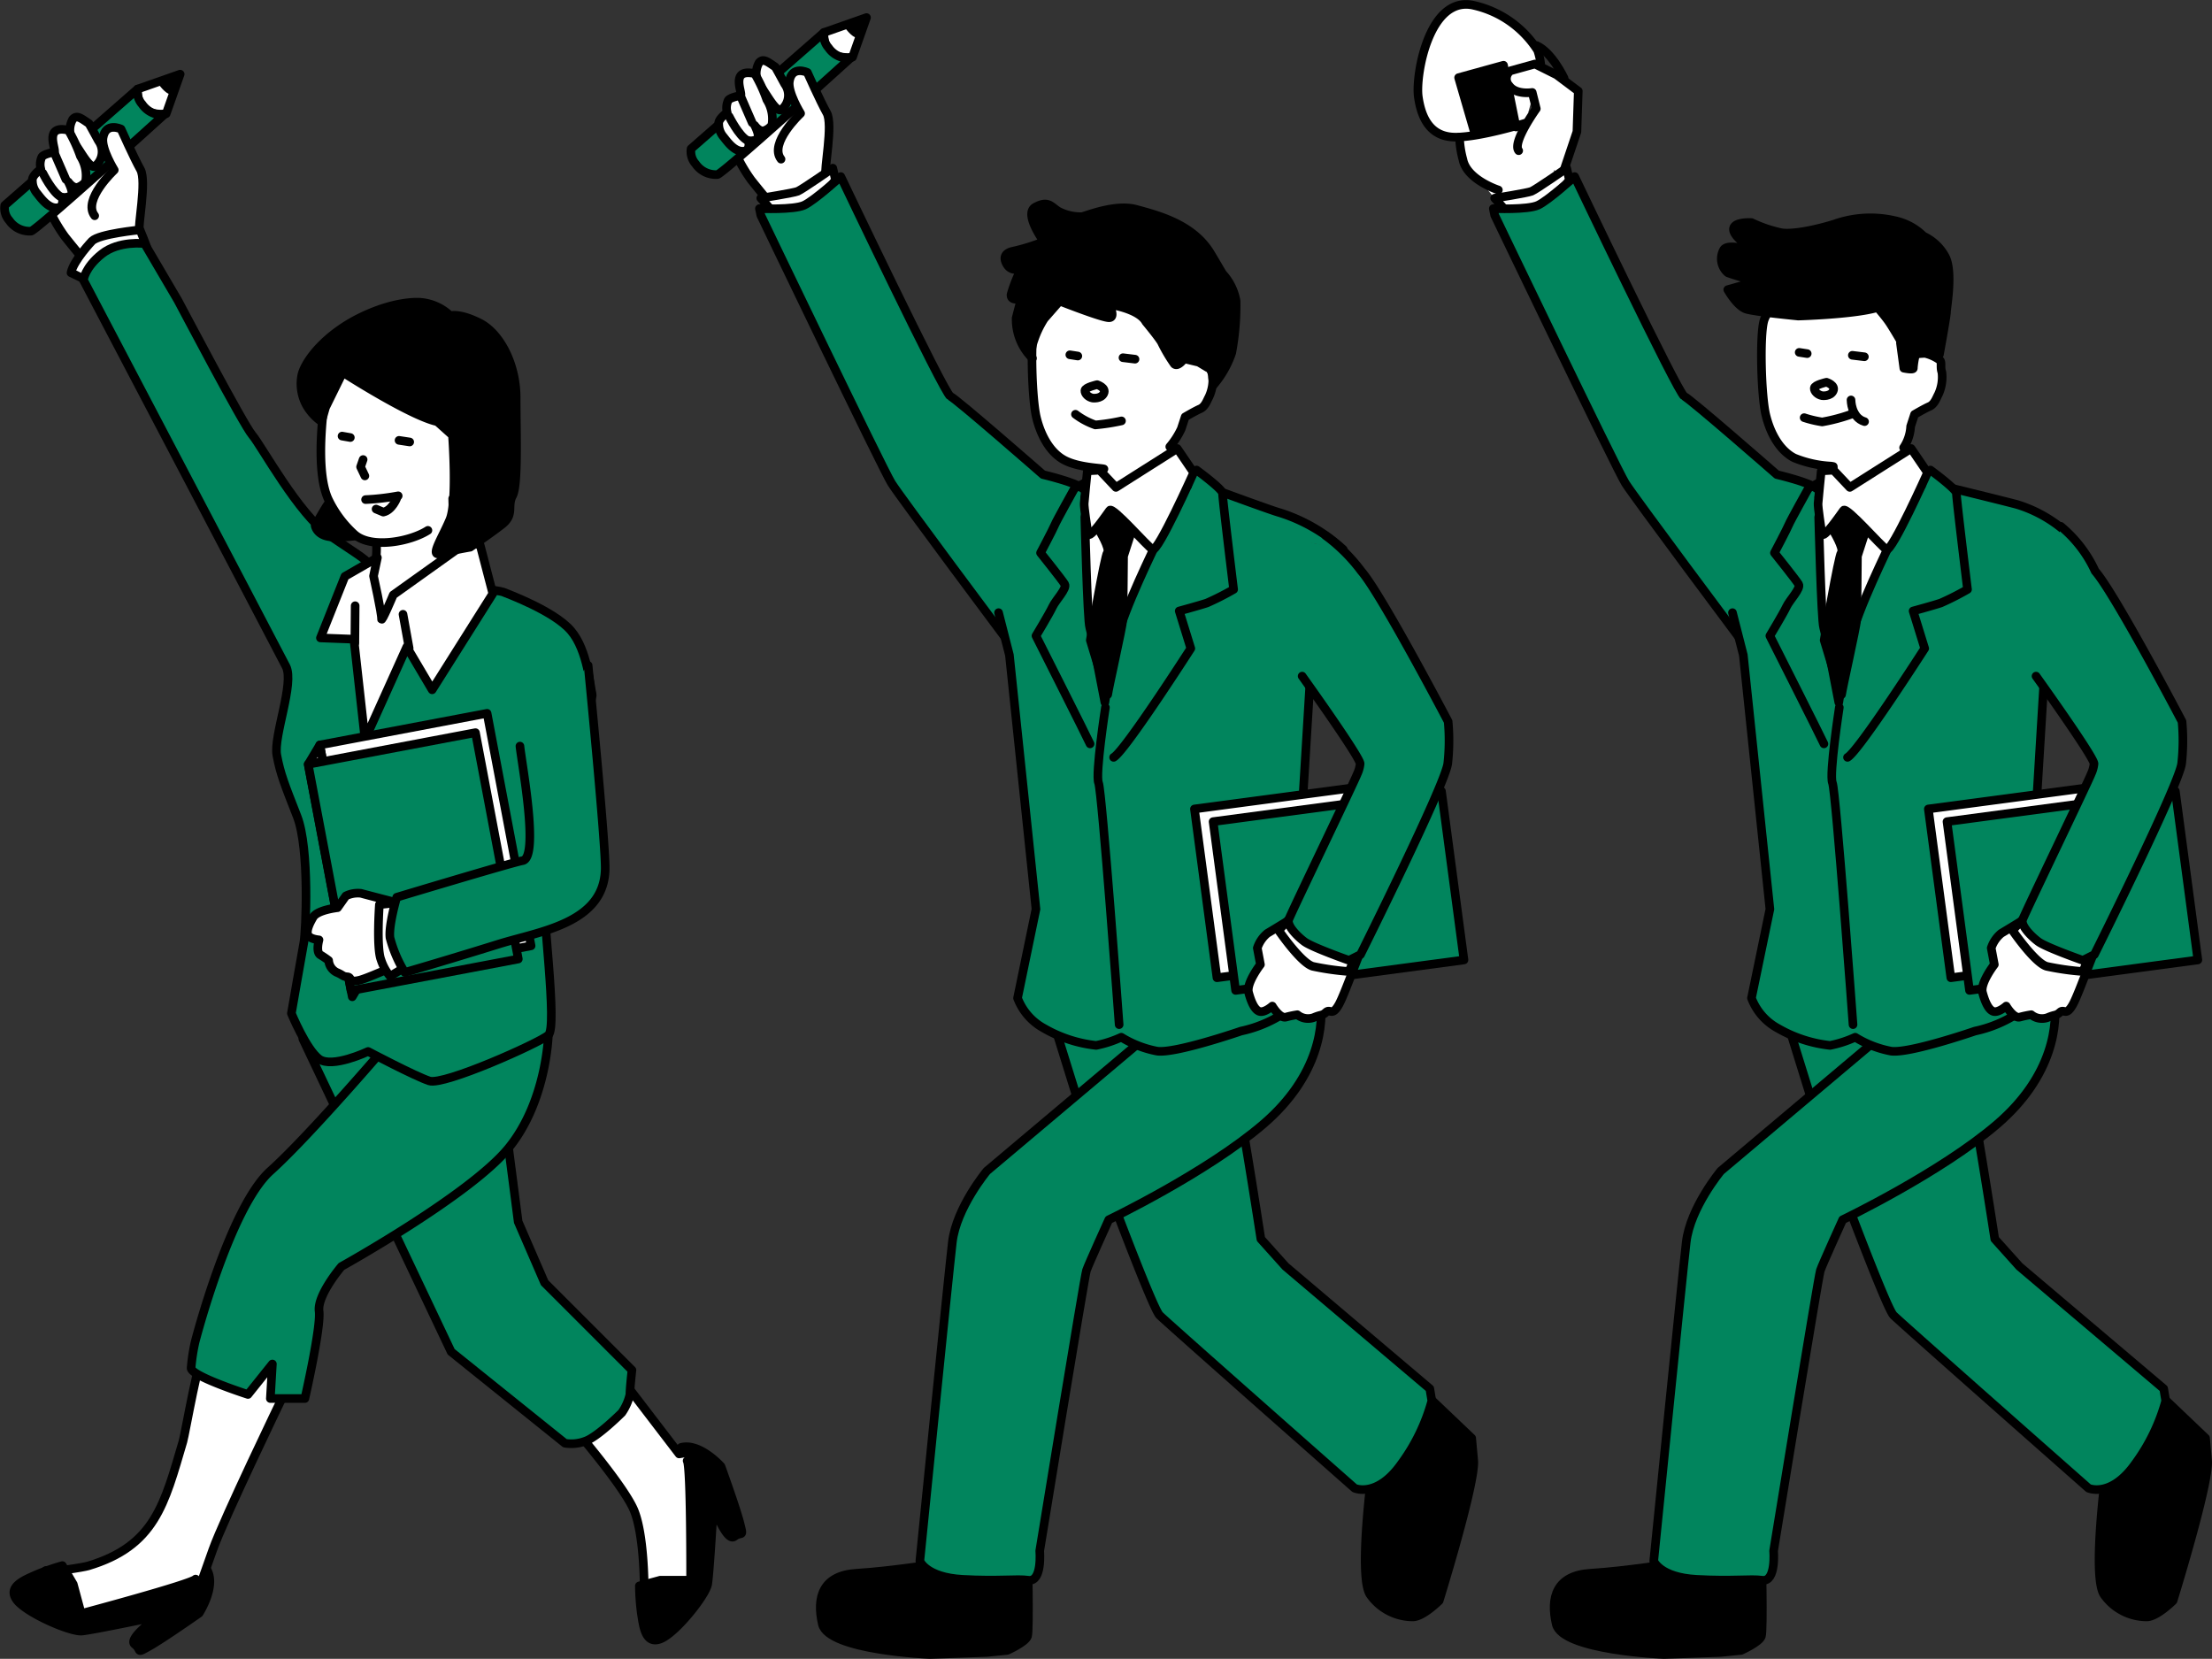 <svg xmlns="http://www.w3.org/2000/svg" width="300.359" height="225.242" viewBox="0 0 300.359 225.242">
  <rect x="0" y="0" width="300.359" height="225.242" fill="#333333" stroke="none"/>
  <g id="グループ_2883" data-name="グループ 2883" transform="translate(-728.804 -317.14)">
    <path id="パス_5280" data-name="パス 5280" d="M939.331,333.852l-8.406-4.089-3.862,4.089.227,5.907,3.181,2.726,3.862,4.771,5.907-1.59Z" fill="#fff"/>
    <path id="パス_5281" data-name="パス 5281" d="M886.473,376.487l-9.39,1.817.3,7.27s7.27.909,8.481-.606a18.438,18.438,0,0,0,2.121-3.635S889.2,377.092,886.473,376.487Z" fill="#fff"/>
    <path id="パス_5282" data-name="パス 5282" d="M985.98,375.124l-9.391,1.817.3,7.27s7.27.909,8.482-.606a18.465,18.465,0,0,0,2.12-3.635S988.706,375.729,985.98,375.124Z" fill="#fff"/>
    <path id="パス_5283" data-name="パス 5283" d="M779.7,361.644l-5.756,3.332-.3,14.843,10.3,8.481,10-3.635s-.3-13.328-1.211-14.237S783.029,361.038,779.7,361.644Z" fill="#fff"/>
    <path id="パス_5284" data-name="パス 5284" d="M840.687,321.551l5.777-2.026-1.9,5.374S840.513,325.626,840.687,321.551Z" fill="#fff" stroke="#000" stroke-linecap="round" stroke-linejoin="round" stroke-width="1.17"/>
    <path id="パス_5285" data-name="パス 5285" d="M827.8,335.668a21.475,21.475,0,0,0,3.026,5.937c2.007,2.513,2.728,3.3,2.728,3.3l.751,1.238,6.152-3.253.473-1.822s-.966-5.136-1.369-6.517-.277-3.059-1.918-3.688-.945-.915-2.791-1.053a17.287,17.287,0,0,0-3.382.085Z" fill="#fff" stroke="#000" stroke-linecap="round" stroke-linejoin="round" stroke-width="1.17"/>
    <path id="パス_5286" data-name="パス 5286" d="M844.259,325.057a3.328,3.328,0,0,1-2.96-1.448,2.5,2.5,0,0,1-.612-2.058l-18.04,15.785a2.5,2.5,0,0,0,.611,2.057,3.33,3.33,0,0,0,2.961,1.449C826.949,340.751,844.259,325.057,844.259,325.057Z" fill="#01855d" stroke="#000" stroke-linecap="round" stroke-linejoin="round" stroke-width="1.17"/>
    <path id="パス_5287" data-name="パス 5287" d="M834.085,326.238c-1.125-.759-1.658-1.216-2.212-.582a2.953,2.953,0,0,0,.233,3.26c.777.9,2.176,3.816,2.91,3.027a2.523,2.523,0,0,0,.35-3.376C834.372,326.737,834.085,326.238,834.085,326.238Z" fill="#fff" stroke="#000" stroke-linecap="round" stroke-linejoin="round" stroke-width="1.17"/>
    <path id="パス_5288" data-name="パス 5288" d="M829.824,337.666c-1.334.185-2.418-1.531-2.883-2.072a2.644,2.644,0,0,1-.543-1.613c-.118-.684,1.149-1.563,1.149-1.563a2.414,2.414,0,0,1,.138-1.655c.287-.415,1.649-.643,1.655-.644.465-.078-1.6-3.8,1.947-2.978a20.167,20.167,0,0,1,1.64,3.545,4.866,4.866,0,0,1,.689,3.433,2.142,2.142,0,0,1-1.1.781c-.644.138-1.241-.735-1.241-.735s.781,1.471.367,1.839a1.656,1.656,0,0,1-1.2.23S830.767,337.535,829.824,337.666Z" fill="#fff" stroke="#000" stroke-linecap="round" stroke-linejoin="round" stroke-width="1.17"/>
    <line id="線_34" data-name="線 34" x2="1.601" y2="3.686" transform="translate(829.341 330.119)" fill="#fff" stroke="#000" stroke-linecap="round" stroke-linejoin="round" stroke-width="1.17"/>
    <path id="パス_5289" data-name="パス 5289" d="M827.813,332.958s1.31,2.638,2.447,3.23" fill="#fff" stroke="#000" stroke-linecap="round" stroke-linejoin="round" stroke-width="1.17"/>
    <path id="パス_5290" data-name="パス 5290" d="M840.929,341.067c-.273-.864,1.031-7.012.137-8.6s-2.632-5.488-2.632-5.488-2.115-1.011-2.45,1.225c-.225,1.5,1.53,4.338,1.53,4.338s-4.353,4.06-2.657,6.212" fill="#fff" stroke="#000" stroke-linecap="round" stroke-linejoin="round" stroke-width="1.17"/>
    <path id="パス_5291" data-name="パス 5291" d="M842.234,341.489l-.349-1.514s-4.191,2.911-4.773,3.143-5.006.932-5.006.932l1.962,2.193s3.626-.1,4.092-.1S842.118,342.071,842.234,341.489Z" fill="#fff" stroke="#000" stroke-linecap="round" stroke-linejoin="round" stroke-width="1.17"/>
    <path id="パス_5292" data-name="パス 5292" d="M747.491,329.235l5.777-2.027-1.9,5.375S747.317,333.309,747.491,329.235Z" fill="#fff" stroke="#000" stroke-linecap="round" stroke-linejoin="round" stroke-width="1.17"/>
    <path id="パス_5293" data-name="パス 5293" d="M734.6,343.351a21.5,21.5,0,0,0,3.027,5.938c2.006,2.513,2.727,3.3,2.727,3.3l.751,1.238,6.152-3.253.474-1.821s-.967-5.137-1.37-6.517-.277-3.059-1.918-3.689-.944-.914-2.791-1.052a17.251,17.251,0,0,0-3.382.084Z" fill="#fff" stroke="#000" stroke-linecap="round" stroke-linejoin="round" stroke-width="1.17"/>
    <path id="パス_5294" data-name="パス 5294" d="M751.063,332.741a3.327,3.327,0,0,1-2.96-1.449,2.5,2.5,0,0,1-.612-2.057l-18.04,15.784a2.5,2.5,0,0,0,.612,2.058,3.328,3.328,0,0,0,2.96,1.448C733.753,348.434,751.063,332.741,751.063,332.741Z" fill="#01855d" stroke="#000" stroke-linecap="round" stroke-linejoin="round" stroke-width="1.17"/>
    <path id="パス_5295" data-name="パス 5295" d="M740.889,333.922c-1.125-.76-1.658-1.216-2.212-.582a2.953,2.953,0,0,0,.233,3.259c.777.9,2.176,3.816,2.911,3.027a2.523,2.523,0,0,0,.349-3.376C741.176,334.42,740.889,333.922,740.889,333.922Z" fill="#fff" stroke="#000" stroke-linecap="round" stroke-linejoin="round" stroke-width="1.17"/>
    <path id="パス_5296" data-name="パス 5296" d="M736.628,345.349c-1.334.186-2.417-1.531-2.883-2.072a2.642,2.642,0,0,1-.543-1.613c-.117-.684,1.15-1.563,1.15-1.563a2.408,2.408,0,0,1,.138-1.655c.286-.414,1.648-.643,1.655-.644.464-.077-1.6-3.8,1.946-2.978a20.171,20.171,0,0,1,1.64,3.545,4.871,4.871,0,0,1,.69,3.433,2.146,2.146,0,0,1-1.1.782c-.644.138-1.241-.736-1.241-.736s.781,1.471.368,1.839a1.659,1.659,0,0,1-1.2.23S737.571,345.219,736.628,345.349Z" fill="#fff" stroke="#000" stroke-linecap="round" stroke-linejoin="round" stroke-width="1.17"/>
    <line id="線_35" data-name="線 35" x2="1.601" y2="3.686" transform="translate(736.145 337.802)" fill="#fff" stroke="#000" stroke-linecap="round" stroke-linejoin="round" stroke-width="1.17"/>
    <path id="パス_5297" data-name="パス 5297" d="M734.617,340.641s1.31,2.639,2.447,3.23" fill="#fff" stroke="#000" stroke-linecap="round" stroke-linejoin="round" stroke-width="1.17"/>
    <path id="パス_5298" data-name="パス 5298" d="M747.734,348.751c-.273-.865,1.031-7.013.137-8.6s-2.633-5.487-2.633-5.487-2.115-1.012-2.45,1.224c-.225,1.5,1.531,4.339,1.531,4.339s-4.354,4.059-2.658,6.211" fill="#fff" stroke="#000" stroke-linecap="round" stroke-linejoin="round" stroke-width="1.17"/>
    <line id="線_36" data-name="線 36" y1="4.075" x2="7.509" transform="translate(740.598 351.326)" fill="#fff" stroke="#000" stroke-linecap="round" stroke-linejoin="round" stroke-width="1.17"/>
    <path id="パス_5299" data-name="パス 5299" d="M748.806,350.977c0-.233-.99-2.62-.99-2.62s-5.53.524-6.519,1.514c0,0-2.5,2.619-2.852,4.307l2.794,1.339" fill="#fff" stroke="#000" stroke-linecap="round" stroke-linejoin="round" stroke-width="1.17"/>
    <path id="パス_5300" data-name="パス 5300" d="M903.362,388.143c-3.479-5.811-44.241-8.777-39.448,1.931l5.241,32.828,28.965-6.621,14.069-10.207-2.266-15.119A6.268,6.268,0,0,1,903.362,388.143Z" fill="#01855d"/>
    <path id="パス_5301" data-name="パス 5301" d="M915.121,516.832s-1.931,14.345-.276,16.828a7.115,7.115,0,0,0,5.793,3.034c1.379,0,3.586-2.207,3.586-2.207s4.966-16,4.69-19.034l-.276-3.034-5.793-5.518" stroke="#000" stroke-linecap="round" stroke-linejoin="round" stroke-width="1.17"/>
    <path id="パス_5302" data-name="パス 5302" d="M871.362,454.35l5.68,18.3s8.113,21.975,9.216,23.079,26.485,23.487,26.485,23.487,3.035,1.38,6.345-3.31a25.96,25.96,0,0,0,4.138-8.552l-.276-1.655-19.588-16.591-3.347-3.73s-3.173-20.593-3.725-21.42.451-7.4.451-7.4-11.862-4.966-12.965-4.966S871.362,454.35,871.362,454.35Z" fill="#01855d" stroke="#000" stroke-linecap="round" stroke-linejoin="round" stroke-width="1.17"/>
    <path id="パス_5303" data-name="パス 5303" d="M868.35,527.909s.253,10.578-.022,11.405-2.759,1.931-2.759,1.931l-2.759.276-7.724.276s-13.793-.552-14.62-4.138,0-6.62,4.689-6.9,11.586-1.38,11.586-1.38Z" stroke="#000" stroke-linecap="round" stroke-linejoin="round" stroke-width="1.17"/>
    <path id="パス_5304" data-name="パス 5304" d="M884.372,457.982,862.81,476.143s-4.138,4.965-4.689,9.655-4.414,43.31-4.414,43.31.828,2.206,5.793,2.482,7.335-.106,8.928.122c1.931.275,1.555-3.984,1.555-3.984s6.069-37.241,6.344-38.068,3.035-6.9,3.035-6.9,13.241-6.345,20.965-12.965,8.276-13.793,7.724-17.1" fill="#01855d" stroke="#000" stroke-linecap="round" stroke-linejoin="round" stroke-width="1.17"/>
    <path id="パス_5305" data-name="パス 5305" d="M865.47,403.943s-14.393-19.253-15.61-21.191-17.751-36.39-17.751-36.39l-.183-.9s4.655.2,6.066-.452,4.979-3.894,4.979-3.894,14.054,29.482,14.87,29.829,12.583,10.639,12.583,10.639,4.553,1.071,5.356,1.874" fill="#01855d" stroke="#000" stroke-linecap="round" stroke-linejoin="round" stroke-width="1.17"/>
    <path id="パス_5306" data-name="パス 5306" d="M806.616,510.9s6.9,8,8.276,11.31,1.379,10.207,1.379,10.207l.552,2.759s3.475.785,5.13-.594,1.766-12.1,1.766-14.3a57.541,57.541,0,0,0-.551-6.069l-2.146.349-7.234-9.452" fill="#fff" stroke="#000" stroke-linecap="round" stroke-linejoin="round" stroke-width="1.17"/>
    <path id="パス_5307" data-name="パス 5307" d="M822.108,515.491c.516.773.47,16.219.47,16.219h-4.123l-2.834.773a30.542,30.542,0,0,0,.279,3.808c.257,1.546.494,4.18,2.555,3.407s6.184-5.926,6.442-7.472.773-10.565.773-10.565,1.8,4.9,2.834,4.123,1.289.258.773-1.8-2.576-7.73-2.576-7.73-2.885-3.242-5.411-2.576" stroke="#000" stroke-linecap="round" stroke-linejoin="round" stroke-width="1.17"/>
    <path id="パス_5308" data-name="パス 5308" d="M769.927,458.212l20.137,42.482,15.449,12.414a5.359,5.359,0,0,0,2.758-.276c1.655-.552,4.966-3.862,4.966-3.862a7.069,7.069,0,0,0,1.1-2.483c0-.827.276-3.31.276-3.31l-11.862-11.862-3.586-8.276L796.409,461.8l-15.448-3.862S770.478,455.177,769.927,458.212Z" fill="#01855d" stroke="#000" stroke-linecap="round" stroke-linejoin="round" stroke-width="1.17"/>
    <path id="パス_5309" data-name="パス 5309" d="M767.1,506.994s-7.889,16.348-9.4,20.579-2.525,7.141-2.525,7.141l-6.482.372s-9.291,2.275-10.567,1.515-3.037-6.177-3.1-6.208c.64.3,5.116-.434,5.743-.622,9.095-2.719,10.372-8.408,12.883-16.919.3-1,2.236-12.354,3.052-12.528l7.515-1.605S768.209,503.538,767.1,506.994Z" fill="#fff" stroke="#000" stroke-linecap="round" stroke-linejoin="round" stroke-width="1.17"/>
    <path id="パス_5310" data-name="パス 5310" d="M803.261,457.7s-.231,9.065-5.473,15.41-22.62,16-22.62,16-3.31,3.862-3.035,6.069-1.931,11.862-1.931,11.862h-4.689l.276-4.69-3.311,4.138s-7.724-2.483-7.724-3.586a24.856,24.856,0,0,1,.552-3.586s4.69-18.207,10.207-23.172,16.551-17.931,16.551-17.931" fill="#01855d" stroke="#000" stroke-linecap="round" stroke-linejoin="round" stroke-width="1.17"/>
    <path id="パス_5311" data-name="パス 5311" d="M906.745,408.747l-1.631,26.667L908.7,448.8a17.19,17.19,0,0,1-11.379,8.346s-8.926,3.076-11.393,2.724a14.293,14.293,0,0,1-4.869-1.889,15.428,15.428,0,0,1-3.412,1.109,18.051,18.051,0,0,1-7.115-2.337,7.8,7.8,0,0,1-3.558-4.088l2.5-12.078-3.606-34.5-1.473-5.757" fill="#01855d" stroke="#000" stroke-linecap="round" stroke-linejoin="round" stroke-width="1.17"/>
    <path id="パス_5312" data-name="パス 5312" d="M911.194,391.749a22.855,22.855,0,0,0-8.7-5.019c-1.437-.4-11.025-3.958-11.025-3.958l-15.346,1.857" fill="#01855d" stroke="#000" stroke-linecap="round" stroke-linejoin="round" stroke-width="1.17"/>
    <path id="パス_5313" data-name="パス 5313" d="M887.645,377.8a10.843,10.843,0,0,0,1.56-2.436l.527-1.617s1.361-.8,2.036-1.094.94-1.155,1.182-1.581a5.563,5.563,0,0,0,.5-3.044c-.289-.784-.159-1.106-.7-1.354s-.617-.693-1.274-.729-2.509-.248-2.509-.248-2-3.51-2.713-4.537-2.158-2.641-2.158-2.641l-1.27-.837-1.692-1.207-7.557-.2s-3.763,2.665-4.321,4.827-.341,10.183.285,12.741,1.928,4.822,3.85,5.806,4.879,1.036,5.311,1.169" fill="#fff" stroke="#000" stroke-linecap="round" stroke-linejoin="round" stroke-width="1.17"/>
    <line id="線_37" data-name="線 37" x2="1.635" y2="0.199" transform="translate(881.289 365.712)" fill="none" stroke="#000" stroke-linecap="round" stroke-linejoin="round" stroke-width="1.17"/>
    <line id="線_38" data-name="線 38" x1="1.087" y1="0.169" transform="translate(874.072 365.315)" fill="none" stroke="#000" stroke-linecap="round" stroke-linejoin="round" stroke-width="1.17"/>
    <path id="パス_5314" data-name="パス 5314" d="M874.836,373.392a9.8,9.8,0,0,0,2.7,1.446,27.7,27.7,0,0,0,3.55-.546" fill="none" stroke="#000" stroke-linecap="round" stroke-linejoin="round" stroke-width="1.17"/>
    <path id="パス_5315" data-name="パス 5315" d="M886.032,390.455c-.427.962-4.631,9.4-5.615,13.677s-1.583,8.383-1.583,8.383-1.74-9.157-2.059-10.159-.669-15.008-.669-15.008l1.159-4.073,3.454,2.737,2.931-1.524Z" fill="#fff" stroke="#000" stroke-linecap="round" stroke-linejoin="round" stroke-width="1.17"/>
    <path id="パス_5316" data-name="パス 5316" d="M878.045,389.13s1.53,2.492,1.131,3.026-2.324,11.914-2.324,11.914,2.344,7.909,2.374,7.355,1.986-9.153,2.037-10.077.108-8.7.108-8.7l1.117-3.459-2.833-2.379Z" stroke="#000" stroke-linecap="round" stroke-linejoin="round" stroke-width="1.17"/>
    <path id="パス_5317" data-name="パス 5317" d="M876.819,418.147c-.329-.759-7.344-14.669-7.344-14.669s1.835-3.048,2.255-3.951,1.989-2.484,1.651-3.058-3.286-4.257-3.286-4.257,1.721-3.257,1.936-3.8,2.678-4.954,2.678-4.954l1.473-.8" fill="none" stroke="#000" stroke-linecap="round" stroke-linejoin="round" stroke-width="1.17"/>
    <path id="パス_5318" data-name="パス 5318" d="M891.277,380.966s3.562,2.605,3.531,3.159,1.505,13.05,1.505,13.05a37.191,37.191,0,0,1-3.621,1.839c-.944.318-3.765,1.089-3.765,1.089l1.572,5.088s-8.952,13.946-10.481,14.788" fill="#01855d" stroke="#000" stroke-linecap="round" stroke-linejoin="round" stroke-width="1.17"/>
    <path id="パス_5319" data-name="パス 5319" d="M878.123,380.983l2.209,2.34,8.327-5.28,2.228,3.272s-4.858,10.848-5.576,10.438-5.42-5.856-5.82-5.322-2.82,4.105-2.954,3.172-.545-3.55-.515-4.1.429-4.423.429-4.423Z" fill="#fff" stroke="#000" stroke-linecap="round" stroke-linejoin="round" stroke-width="1.17"/>
    <path id="パス_5320" data-name="パス 5320" d="M877.177,371.193c-.588-.107-1.082-.579-1.057-1.023s1.657-.8,1.657-.8,1.276.4.908,1.185S877.177,371.193,877.177,371.193Z" fill="none" stroke="#000" stroke-linecap="round" stroke-linejoin="round" stroke-width="1.17"/>
    <path id="パス_5321" data-name="パス 5321" d="M987.288,377.927a5.771,5.771,0,0,0,.956-2.894l.526-1.617s1.361-.8,2.036-1.093.941-1.155,1.182-1.581a5.554,5.554,0,0,0,.5-3.044c-.288-.784.111-1.514-.426-1.762a5.666,5.666,0,0,0-1.863-.815,14.185,14.185,0,0,0-2.191.246s-2-3.51-2.713-4.537-2.158-2.641-2.158-2.641l-1.27-.838-1.692-1.206-7.557-.2s-3.762,2.665-4.321,4.826-.341,10.184.286,12.741,1.928,4.823,3.849,5.806a15.213,15.213,0,0,0,4.925,1.108,2.691,2.691,0,0,1,.386.062l.06,1.615" fill="#fff" stroke="#000" stroke-linecap="round" stroke-linejoin="round" stroke-width="1.17"/>
    <line id="線_39" data-name="線 39" x2="1.635" y2="0.199" transform="translate(980.327 365.384)" fill="none" stroke="#000" stroke-linecap="round" stroke-linejoin="round" stroke-width="1.17"/>
    <line id="線_40" data-name="線 40" x1="1.087" y1="0.169" transform="translate(973.11 364.986)" fill="none" stroke="#000" stroke-linecap="round" stroke-linejoin="round" stroke-width="1.17"/>
    <path id="パス_5322" data-name="パス 5322" d="M973.784,373.852a15.206,15.206,0,0,0,2.444.582,24.093,24.093,0,0,0,3.959-1.047" fill="none" stroke="#000" stroke-linecap="round" stroke-linejoin="round" stroke-width="1.17"/>
    <path id="パス_5323" data-name="パス 5323" d="M976.215,370.865c-.588-.107-1.081-.579-1.057-1.023s1.657-.8,1.657-.8,1.276.394.908,1.185S976.215,370.865,976.215,370.865Z" fill="none" stroke="#000" stroke-linecap="round" stroke-linejoin="round" stroke-width="1.17"/>
    <path id="パス_5324" data-name="パス 5324" d="M779.589,394.516c-.907-1.419-1.889-1.83-6.065-4.674s-9.218-12.168-10.46-13.612-9.81-17.782-10.108-18.311-4.52-7.7-4.52-7.7-3.468-.452-5.8,1.4-2.5,3.55-2.5,3.55L757.149,387.6s9.307,17.745,10.486,20.028-1.723,9.492-1.24,12.061,1.054,3.961,2.755,8.308,1.194,15.619.914,17.117-1.693,9.632-1.693,9.632,2,4.876,3.757,6.189,6.659-1.021,6.659-1.021,6.333,3.344,8.31,4,14.9-5.131,16.164-6.218-.827-16.572-.773-21.8,7-23.615,6.727-24.479-.568-5.951-2.9-8.657-8.738-5.042-9.229-5.248-7.852-1.094-7.852-1.094l-9.648-1.9" fill="#01855d" stroke="#000" stroke-linecap="round" stroke-linejoin="round" stroke-width="1.17"/>
    <path id="パス_5325" data-name="パス 5325" d="M773.334,385.608c-.373.478-1.736,2.908-1.736,2.908s.222,1.536,2.585,1.544a19.292,19.292,0,0,0,3.563-.24" stroke="#000" stroke-linecap="round" stroke-linejoin="round" stroke-width="1.17"/>
    <path id="パス_5326" data-name="パス 5326" d="M779.437,389.778s.671.05.458,2.9a7.706,7.706,0,0,1-1.682,4.432s-1.679-.126-1.326,1.926,4.5,5.232,8.62,4.359,7.838-5.491,7.565-6.355-2.883-2.073-2.745-3.919-.056-8.276-.056-8.276" fill="#fff" stroke="#000" stroke-linecap="round" stroke-linejoin="round" stroke-width="1.17"/>
    <path id="パス_5327" data-name="パス 5327" d="M773.083,370.172s-1.782,10.276.3,14.765a15.252,15.252,0,0,0,3.549,4.762c2.25,2,7.562,1,9.977-.544" fill="#fff" stroke="#000" stroke-linecap="round" stroke-linejoin="round" stroke-width="1.17"/>
    <path id="パス_5328" data-name="パス 5328" d="M780.05,392.862l-4.41,2.54-3.326,8.36,4.545.171,1.513,13.617,5.667-12.573,3.446,5.828,8.236-13.057-1.705-6.542L790.9,389.96l-.139,1.847-8.559,6.112s-1.645,3.928-1.594,3.256-1.084-5.82-1.084-5.82Z" fill="#fff" stroke="#000" stroke-linecap="round" stroke-linejoin="round" stroke-width="1.17"/>
    <line id="線_41" data-name="線 41" x2="0.836" y2="4.62" transform="translate(783.526 400.549)" fill="#fff" stroke="#000" stroke-linecap="round" stroke-linejoin="round" stroke-width="1.17"/>
    <line id="線_42" data-name="線 42" x1="0.041" y2="5.061" transform="translate(776.989 399.388)" fill="#fff" stroke="#000" stroke-linecap="round" stroke-linejoin="round" stroke-width="1.17"/>
    <rect id="長方形_88" data-name="長方形 88" width="23.122" height="32.131" transform="translate(772.226 418.298) rotate(-10.715)" fill="#fff" stroke="#000" stroke-linecap="round" stroke-linejoin="round" stroke-width="1.17"/>
    <path id="パス_5329" data-name="パス 5329" d="M776.635,452.49l1.565-2.621-5.974-31.57-1.565,2.621Z" fill="#fff" stroke="#000" stroke-linecap="round" stroke-linejoin="round" stroke-width="1.17"/>
    <rect id="長方形_89" data-name="長方形 89" width="23.122" height="31.283" transform="translate(770.648 420.922) rotate(-10.715)" fill="#01855d" stroke="#000" stroke-linecap="round" stroke-linejoin="round" stroke-width="1.17"/>
    <rect id="長方形_90" data-name="長方形 90" width="23.122" height="32.131" transform="translate(894.05 449.905) rotate(-97.595)" fill="#fff" stroke="#000" stroke-linecap="round" stroke-linejoin="round" stroke-width="1.17"/>
    <rect id="長方形_91" data-name="長方形 91" width="23.122" height="31.283" transform="translate(896.583 451.624) rotate(-97.595)" fill="#01855d" stroke="#000" stroke-linecap="round" stroke-linejoin="round" stroke-width="1.17"/>
    <path id="パス_5330" data-name="パス 5330" d="M778.349,381.763l-.583-1.225.346-1" fill="#fff" stroke="#000" stroke-linecap="round" stroke-linejoin="round" stroke-width="1.17"/>
    <path id="パス_5331" data-name="パス 5331" d="M778.446,384.977a32.158,32.158,0,0,0,4.427-.512" fill="none" stroke="#000" stroke-linecap="round" stroke-linejoin="round" stroke-width="1.17"/>
    <path id="パス_5332" data-name="パス 5332" d="M782.68,384.788s-.629,1.641-1.829,1.888l-.983-.411" fill="none" stroke="#000" stroke-linecap="round" stroke-linejoin="round" stroke-width="1.17"/>
    <path id="パス_5333" data-name="パス 5333" d="M773.008,372.457l2.342-4.76s9.178,5.919,12.834,6.7l2.056,1.842s.678,9-.35,11.452-2.74,5.028-1.359,4.625,4.117-.873,4.117-.873,2.488-1.671,4.279-3.056.692-2.481,1.477-3.941.485-8.741.489-13.3-2.214-8.774-4.979-10.163-3.979-.972-3.979-.972a6.6,6.6,0,0,0-3.915-1.813s-3.146-.4-8.047,1.938-7.7,5.918-8.183,7.908a5.993,5.993,0,0,0,.659,4.166,7,7,0,0,0,2.007,2.178Z" stroke="#000" stroke-linecap="round" stroke-linejoin="round" stroke-width="1.17"/>
    <line id="線_43" data-name="線 43" x2="1.451" y2="0.221" transform="translate(782.986 376.933)" fill="none" stroke="#000" stroke-linecap="round" stroke-linejoin="round" stroke-width="1.17"/>
    <line id="線_44" data-name="線 44" x1="1.127" y1="0.198" transform="translate(775.248 376.354)" fill="none" stroke="#000" stroke-linecap="round" stroke-linejoin="round" stroke-width="1.17"/>
    <path id="パス_5334" data-name="パス 5334" d="M783.286,439.862s-4.638-1.191-5.464-1.422a3.711,3.711,0,0,0-2.052.353l-1.133,1.6s-2.724.3-3.3,1.272-.99,1.951-.692,2.48,1.474.616,1.474.616-.462,1.654.185,2.04a12.2,12.2,0,0,1,1.124.759,1.969,1.969,0,0,0,1.062,1.6c.982.411.8.566,1.473.617s.1.851,1.654.461,7.326-3.166,8.166-3.1S783.286,439.862,783.286,439.862Z" fill="#fff" stroke="#000" stroke-linecap="round" stroke-linejoin="round" stroke-width="1.17"/>
    <path id="パス_5335" data-name="パス 5335" d="M906.5,440.454s-4.745,2.912-5.607,3.416a4.308,4.308,0,0,0-1.364,2l.424,2.243s-1.95,2.521-1.608,3.788.83,2.406,1.513,2.584,1.706-.732,1.706-.732,1.009,1.722,1.854,1.494a14.011,14.011,0,0,1,1.544-.325,2.291,2.291,0,0,0,2.195.4c1.137-.488,1.121-.212,1.706-.732s.8.6,1.723-1.009,3.279-8.682,4.01-9.332S906.5,440.454,906.5,440.454Z" fill="#fff" stroke="#000" stroke-linecap="round" stroke-linejoin="round" stroke-width="1.17"/>
    <path id="パス_5336" data-name="パス 5336" d="M989.986,349.2a7.841,7.841,0,0,0-3.954-2.115,14.592,14.592,0,0,0-8.092.46c-2.023.643-5.517,1.471-7.264,1.195a18.328,18.328,0,0,1-4.046-1.379s-2.85-.184-2.391,1.2,3.77,3.035,3.77,3.035-4.413-1.656-5.149-.552a2.485,2.485,0,0,0,.552,3.126c.643.276,3.862,1.2,3.862,1.2l-3.862,1.1s1.287,2.3,2.574,2.667,6.989.919,6.989.919,10.207-.276,11.862-1.655l2.3,3.494-.276,1.839.46,3.4s1.287.276,1.287,0,.276-3.035,1.1-2.943a9.284,9.284,0,0,1,2.448,1.057s.955-5.195.955-5.746.919-5.518-.184-7.541A6.461,6.461,0,0,0,989.986,349.2Z" stroke="#000" stroke-linecap="round" stroke-linejoin="round" stroke-width="1.17"/>
    <path id="パス_5337" data-name="パス 5337" d="M935.911,333.868s-6.1,1.894-9.47,1.894-4.63-2.525-5.05-5.471,1.473-13.889,7.575-12.416a13.9,13.9,0,0,1,8.629,6.1,8.495,8.495,0,0,1,.449,2.261" fill="#fff" stroke="#000" stroke-linecap="round" stroke-linejoin="round" stroke-width="1.17"/>
    <path id="パス_5338" data-name="パス 5338" d="M929.08,335.319l-2.218-7.637,6.1-1.684,1.7,8.389" stroke="#000" stroke-linecap="round" stroke-linejoin="round" stroke-width="1.17"/>
    <path id="パス_5339" data-name="パス 5339" d="M932.261,342.935s-4.259-1.365-4.811-4.124a13.146,13.146,0,0,1-.465-3.027" fill="none" stroke="#000" stroke-linecap="round" stroke-linejoin="round" stroke-width="1.17"/>
    <path id="パス_5340" data-name="パス 5340" d="M980.147,371.447s0,2.391,1.839,2.943" fill="#01855d" stroke="#000" stroke-linecap="round" stroke-linejoin="round" stroke-width="1.17"/>
    <path id="パス_5341" data-name="パス 5341" d="M940.964,340.875l1.964-5.848.184-5.518-2.943-2.207-2.942-1.471-3.311.92a1.343,1.343,0,0,0-.184,2.023c.92,1.287,3.127.919,3.127.919l.552,2.207s-3.311,4.6-2.391,5.7" fill="#fff" stroke="#000" stroke-linecap="round" stroke-linejoin="round" stroke-width="1.17"/>
    <path id="パス_5342" data-name="パス 5342" d="M782.18,439.772l-1.862.207s-.414,5.792.207,7.447a6.8,6.8,0,0,0,1.241,2.275l2.069-1.241" fill="#fff" stroke="#000" stroke-linecap="round" stroke-linejoin="round" stroke-width="1.17"/>
    <path id="パス_5343" data-name="パス 5343" d="M808.664,407.494s2.4,24.318,2.317,27.689c-.182,7.347-8.886,8.411-14.427,10.138q-6.375,1.986-12.784,3.861a17.374,17.374,0,0,1-2.011-4.708c-.21-1.7.918-5.5.918-5.5s15.715-4.732,17.084-4.967c2.307-.4-.125-13.251-.356-15.556" fill="#01855d" stroke="#000" stroke-linecap="round" stroke-linejoin="round" stroke-width="1.17"/>
    <path id="パス_5344" data-name="パス 5344" d="M755.366,531.557c-.612.7-15.536,4.684-15.536,4.684l-1.075-3.98-1.485-2.535a30.54,30.54,0,0,0-3.6,1.262c-1.426.652-3.907,1.568-2.623,3.356s7.334,4.425,8.894,4.27,10.4-2.009,10.4-2.009-4.256,3.018-3.241,3.812.087,1.311,1.943.275,6.79-4.5,6.79-4.5,2.379-3.631,1.077-5.9" stroke="#000" stroke-linecap="round" stroke-linejoin="round" stroke-width="1.17"/>
    <path id="パス_5345" data-name="パス 5345" d="M903.793,442.019l-1.372,1.45s3.032,4.446,4.657,4.889a36.5,36.5,0,0,0,4.889.7l.931-2.1Z" fill="#fff" stroke="#000" stroke-linecap="round" stroke-linejoin="round" stroke-width="1.17"/>
    <path id="パス_5346" data-name="パス 5346" d="M905.618,408.948s7.97,11.107,7.871,11.91a4.224,4.224,0,0,1-.386,1.367c-.26.783-9.05,19.01-9.31,19.794s1.088,2.2,2.134,2.982,6.049,2.541,6.049,2.541l1.565-.786s11.491-23.053,11.848-25.946a28.082,28.082,0,0,0,.051-5.7s-9.078-17.311-11.794-20.42a23.285,23.285,0,0,0-4.817-4.805" fill="#01855d" stroke="#000" stroke-linecap="round" stroke-linejoin="round" stroke-width="1.17"/>
    <path id="パス_5347" data-name="パス 5347" d="M750.241,328.45s1.009,1.475,1.708,1.475,1.242-2.561,1.242-2.561Z"/>
    <path id="パス_5348" data-name="パス 5348" d="M843.437,320.767s1.009,1.474,1.708,1.474,1.241-2.561,1.241-2.561Z"/>
    <path id="パス_5349" data-name="パス 5349" d="M878.905,413.2s-1.4,9.08-.931,10.244,2.794,32.829,2.794,32.829" fill="none" stroke="#000" stroke-linecap="round" stroke-linejoin="round" stroke-width="1.17"/>
    <path id="パス_5350" data-name="パス 5350" d="M941.886,341.489l-.349-1.514s-4.191,2.911-4.773,3.143-5.006.932-5.006.932l1.962,2.193s3.626-.1,4.091-.1S941.769,342.071,941.886,341.489Z" fill="#fff" stroke="#000" stroke-linecap="round" stroke-linejoin="round" stroke-width="1.17"/>
    <path id="パス_5351" data-name="パス 5351" d="M1007.259,387.922c-3.478-5.812-48.486-8.556-43.694,2.152l5.242,32.828,28.965-6.621,14.069-10.207-2.266-15.119S1009.526,391.709,1007.259,387.922Z" fill="#01855d"/>
    <path id="パス_5352" data-name="パス 5352" d="M1014.772,516.832s-1.931,14.345-.275,16.828a7.114,7.114,0,0,0,5.793,3.034c1.379,0,3.586-2.207,3.586-2.207s4.965-16,4.689-19.034l-.275-3.034L1022.5,506.9" stroke="#000" stroke-linecap="round" stroke-linejoin="round" stroke-width="1.17"/>
    <path id="パス_5353" data-name="パス 5353" d="M971.014,454.35l5.68,18.3s8.113,21.975,9.216,23.079,26.485,23.487,26.485,23.487,3.034,1.38,6.345-3.31a25.96,25.96,0,0,0,4.138-8.552l-.276-1.655-19.589-16.591-3.346-3.73s-3.174-20.593-3.726-21.42.452-7.4.452-7.4-11.862-4.966-12.966-4.966S971.014,454.35,971.014,454.35Z" fill="#01855d" stroke="#000" stroke-linecap="round" stroke-linejoin="round" stroke-width="1.17"/>
    <path id="パス_5354" data-name="パス 5354" d="M968,527.909s.253,10.578-.023,11.405-2.758,1.931-2.758,1.931l-2.759.276-7.724.276s-13.793-.552-14.621-4.138,0-6.62,4.69-6.9,11.586-1.38,11.586-1.38Z" stroke="#000" stroke-linecap="round" stroke-linejoin="round" stroke-width="1.17"/>
    <path id="パス_5355" data-name="パス 5355" d="M984.023,457.982l-21.561,18.161s-4.138,4.965-4.69,9.655-4.413,43.31-4.413,43.31.827,2.206,5.793,2.482,7.335-.106,8.927.122c1.931.275,1.555-3.984,1.555-3.984s6.069-37.241,6.345-38.068,3.035-6.9,3.035-6.9,13.241-6.345,20.965-12.965,8.276-13.793,7.724-17.1" fill="#01855d" stroke="#000" stroke-linecap="round" stroke-linejoin="round" stroke-width="1.17"/>
    <path id="パス_5356" data-name="パス 5356" d="M965.122,403.943s-14.393-19.253-15.611-21.191-17.75-36.39-17.75-36.39l-.183-.9s4.655.2,6.065-.452,4.979-3.894,4.979-3.894,14.055,29.482,14.871,29.829,12.583,10.639,12.583,10.639,4.552,1.071,5.356,1.874" fill="#01855d" stroke="#000" stroke-linecap="round" stroke-linejoin="round" stroke-width="1.17"/>
    <path id="パス_5357" data-name="パス 5357" d="M1006.4,408.747l-1.63,26.667,3.587,13.387a17.19,17.19,0,0,1-11.378,8.346s-8.926,3.076-11.393,2.724a14.292,14.292,0,0,1-4.869-1.889,15.429,15.429,0,0,1-3.412,1.109,18.046,18.046,0,0,1-7.115-2.337,7.794,7.794,0,0,1-3.559-4.088l2.5-12.078-3.607-34.5-1.473-5.757" fill="#01855d" stroke="#000" stroke-linecap="round" stroke-linejoin="round" stroke-width="1.17"/>
    <path id="パス_5358" data-name="パス 5358" d="M1010.213,390.193a17.935,17.935,0,0,0-7.5-4.543c-1.438-.4-11.593-2.878-11.593-2.878l-15.345,1.857" fill="#01855d" stroke="#000" stroke-linecap="round" stroke-linejoin="round" stroke-width="1.17"/>
    <path id="パス_5359" data-name="パス 5359" d="M985.683,390.455c-.427.962-4.631,9.4-5.614,13.677s-1.583,8.383-1.583,8.383-1.74-9.157-2.059-10.159-.67-15.008-.67-15.008l1.159-4.073,3.454,2.737,2.931-1.524Z" fill="#fff" stroke="#000" stroke-linecap="round" stroke-linejoin="round" stroke-width="1.17"/>
    <path id="パス_5360" data-name="パス 5360" d="M977.7,389.13s1.53,2.492,1.13,3.026S976.5,404.07,976.5,404.07s2.343,7.909,2.374,7.355,1.986-9.153,2.037-10.077.108-8.7.108-8.7l1.117-3.459-2.833-2.379Z" stroke="#000" stroke-linecap="round" stroke-linejoin="round" stroke-width="1.17"/>
    <path id="パス_5361" data-name="パス 5361" d="M976.47,418.147c-.328-.759-7.343-14.669-7.343-14.669s1.835-3.048,2.255-3.951,1.989-2.484,1.65-3.058-3.285-4.257-3.285-4.257,1.72-3.257,1.935-3.8,2.678-4.954,2.678-4.954l1.473-.8" fill="none" stroke="#000" stroke-linecap="round" stroke-linejoin="round" stroke-width="1.17"/>
    <path id="パス_5362" data-name="パス 5362" d="M990.929,380.966s3.561,2.605,3.531,3.159,1.505,13.05,1.505,13.05a37.311,37.311,0,0,1-3.621,1.839c-.944.318-3.765,1.089-3.765,1.089l1.572,5.088s-8.953,13.946-10.481,14.788" fill="#01855d" stroke="#000" stroke-linecap="round" stroke-linejoin="round" stroke-width="1.17"/>
    <path id="パス_5363" data-name="パス 5363" d="M977.775,380.983l2.209,2.34,8.327-5.28,2.228,3.272s-4.858,10.848-5.576,10.438-5.421-5.856-5.821-5.322-2.819,4.105-2.953,3.172-.546-3.55-.515-4.1.429-4.423.429-4.423Z" fill="#fff" stroke="#000" stroke-linecap="round" stroke-linejoin="round" stroke-width="1.17"/>
    <rect id="長方形_92" data-name="長方形 92" width="23.122" height="32.131" transform="translate(993.702 449.905) rotate(-97.595)" fill="#fff" stroke="#000" stroke-linecap="round" stroke-linejoin="round" stroke-width="1.17"/>
    <rect id="長方形_93" data-name="長方形 93" width="23.122" height="31.283" transform="translate(996.235 451.624) rotate(-97.595)" fill="#01855d" stroke="#000" stroke-linecap="round" stroke-linejoin="round" stroke-width="1.17"/>
    <path id="パス_5364" data-name="パス 5364" d="M1006.154,440.454s-4.745,2.912-5.606,3.416a4.308,4.308,0,0,0-1.364,2l.423,2.243s-1.949,2.521-1.607,3.788.83,2.406,1.513,2.584,1.706-.732,1.706-.732,1.009,1.722,1.854,1.494a14.014,14.014,0,0,1,1.544-.325,2.291,2.291,0,0,0,2.2.4c1.137-.488,1.121-.212,1.706-.732s.8.6,1.722-1.009,3.28-8.682,4.011-9.332S1006.154,440.454,1006.154,440.454Z" fill="#fff" stroke="#000" stroke-linecap="round" stroke-linejoin="round" stroke-width="1.17"/>
    <path id="パス_5365" data-name="パス 5365" d="M1003.445,442.019l-1.372,1.45s3.032,4.446,4.656,4.889a36.506,36.506,0,0,0,4.89.7l.931-2.1Z" fill="#fff" stroke="#000" stroke-linecap="round" stroke-linejoin="round" stroke-width="1.17"/>
    <path id="パス_5366" data-name="パス 5366" d="M1005.269,408.948s7.971,11.107,7.872,11.91a4.223,4.223,0,0,1-.386,1.367c-.26.783-9.05,19.01-9.31,19.794s1.088,2.2,2.133,2.982,6.049,2.541,6.049,2.541l1.566-.786s11.491-23.053,11.848-25.946a28.088,28.088,0,0,0,.051-5.7s-9.078-17.311-11.794-20.42a17.224,17.224,0,0,0-4.676-6.084" fill="#01855d" stroke="#000" stroke-linecap="round" stroke-linejoin="round" stroke-width="1.17"/>
    <path id="パス_5367" data-name="パス 5367" d="M978.557,413.2s-1.4,9.08-.932,10.244,2.794,32.829,2.794,32.829" fill="none" stroke="#000" stroke-linecap="round" stroke-linejoin="round" stroke-width="1.17"/>
    <path id="パス_5368" data-name="パス 5368" d="M941.187,327.752s-1.629-3.493-3.725-4.424" fill="none" stroke="#000" stroke-linecap="round" stroke-linejoin="round" stroke-width="1.17"/>
    <path id="パス_5369" data-name="パス 5369" d="M884.4,360.836s1.629,1.96,2.1,2.745a21.658,21.658,0,0,0,1.756,2.983c.495.466,1.336-.711,1.336-.711l1.99.476,1.221.736s.63.159.644,1.333l.134,1.007a13.283,13.283,0,0,0,2.477-4.36,34.769,34.769,0,0,0,.592-7.042,7.318,7.318,0,0,0-1.841-3.7s-1.378-2.353-1.705-2.88c-2.418-3.889-7.173-5.076-10.04-5.858s-6.88.939-7.349.991a6.425,6.425,0,0,1-3.284-.782c-.99-.678-1.355-1.408-3.023-.521s1.146,4.691,1.146,4.691a26.763,26.763,0,0,1-4.169,1.3c-2.033.417-.7,2.015-.7,2.015a1.3,1.3,0,0,0,1.99.016,18.6,18.6,0,0,0-1.583,3.859c-.079.988,1.379.536,1.379.536l-.687,2.654a7.416,7.416,0,0,0,2.213,5.46c-.32-.21-.08-1.7.191-2.424a12.953,12.953,0,0,1,1.411-2.952l2.091-2.388s5.729,2.26,6.7,2.26,0-1.807,0-1.807S883.429,359.029,884.4,360.836Z" stroke="#000" stroke-linecap="round" stroke-linejoin="round" stroke-width="1.17"/>
  </g>
</svg>
